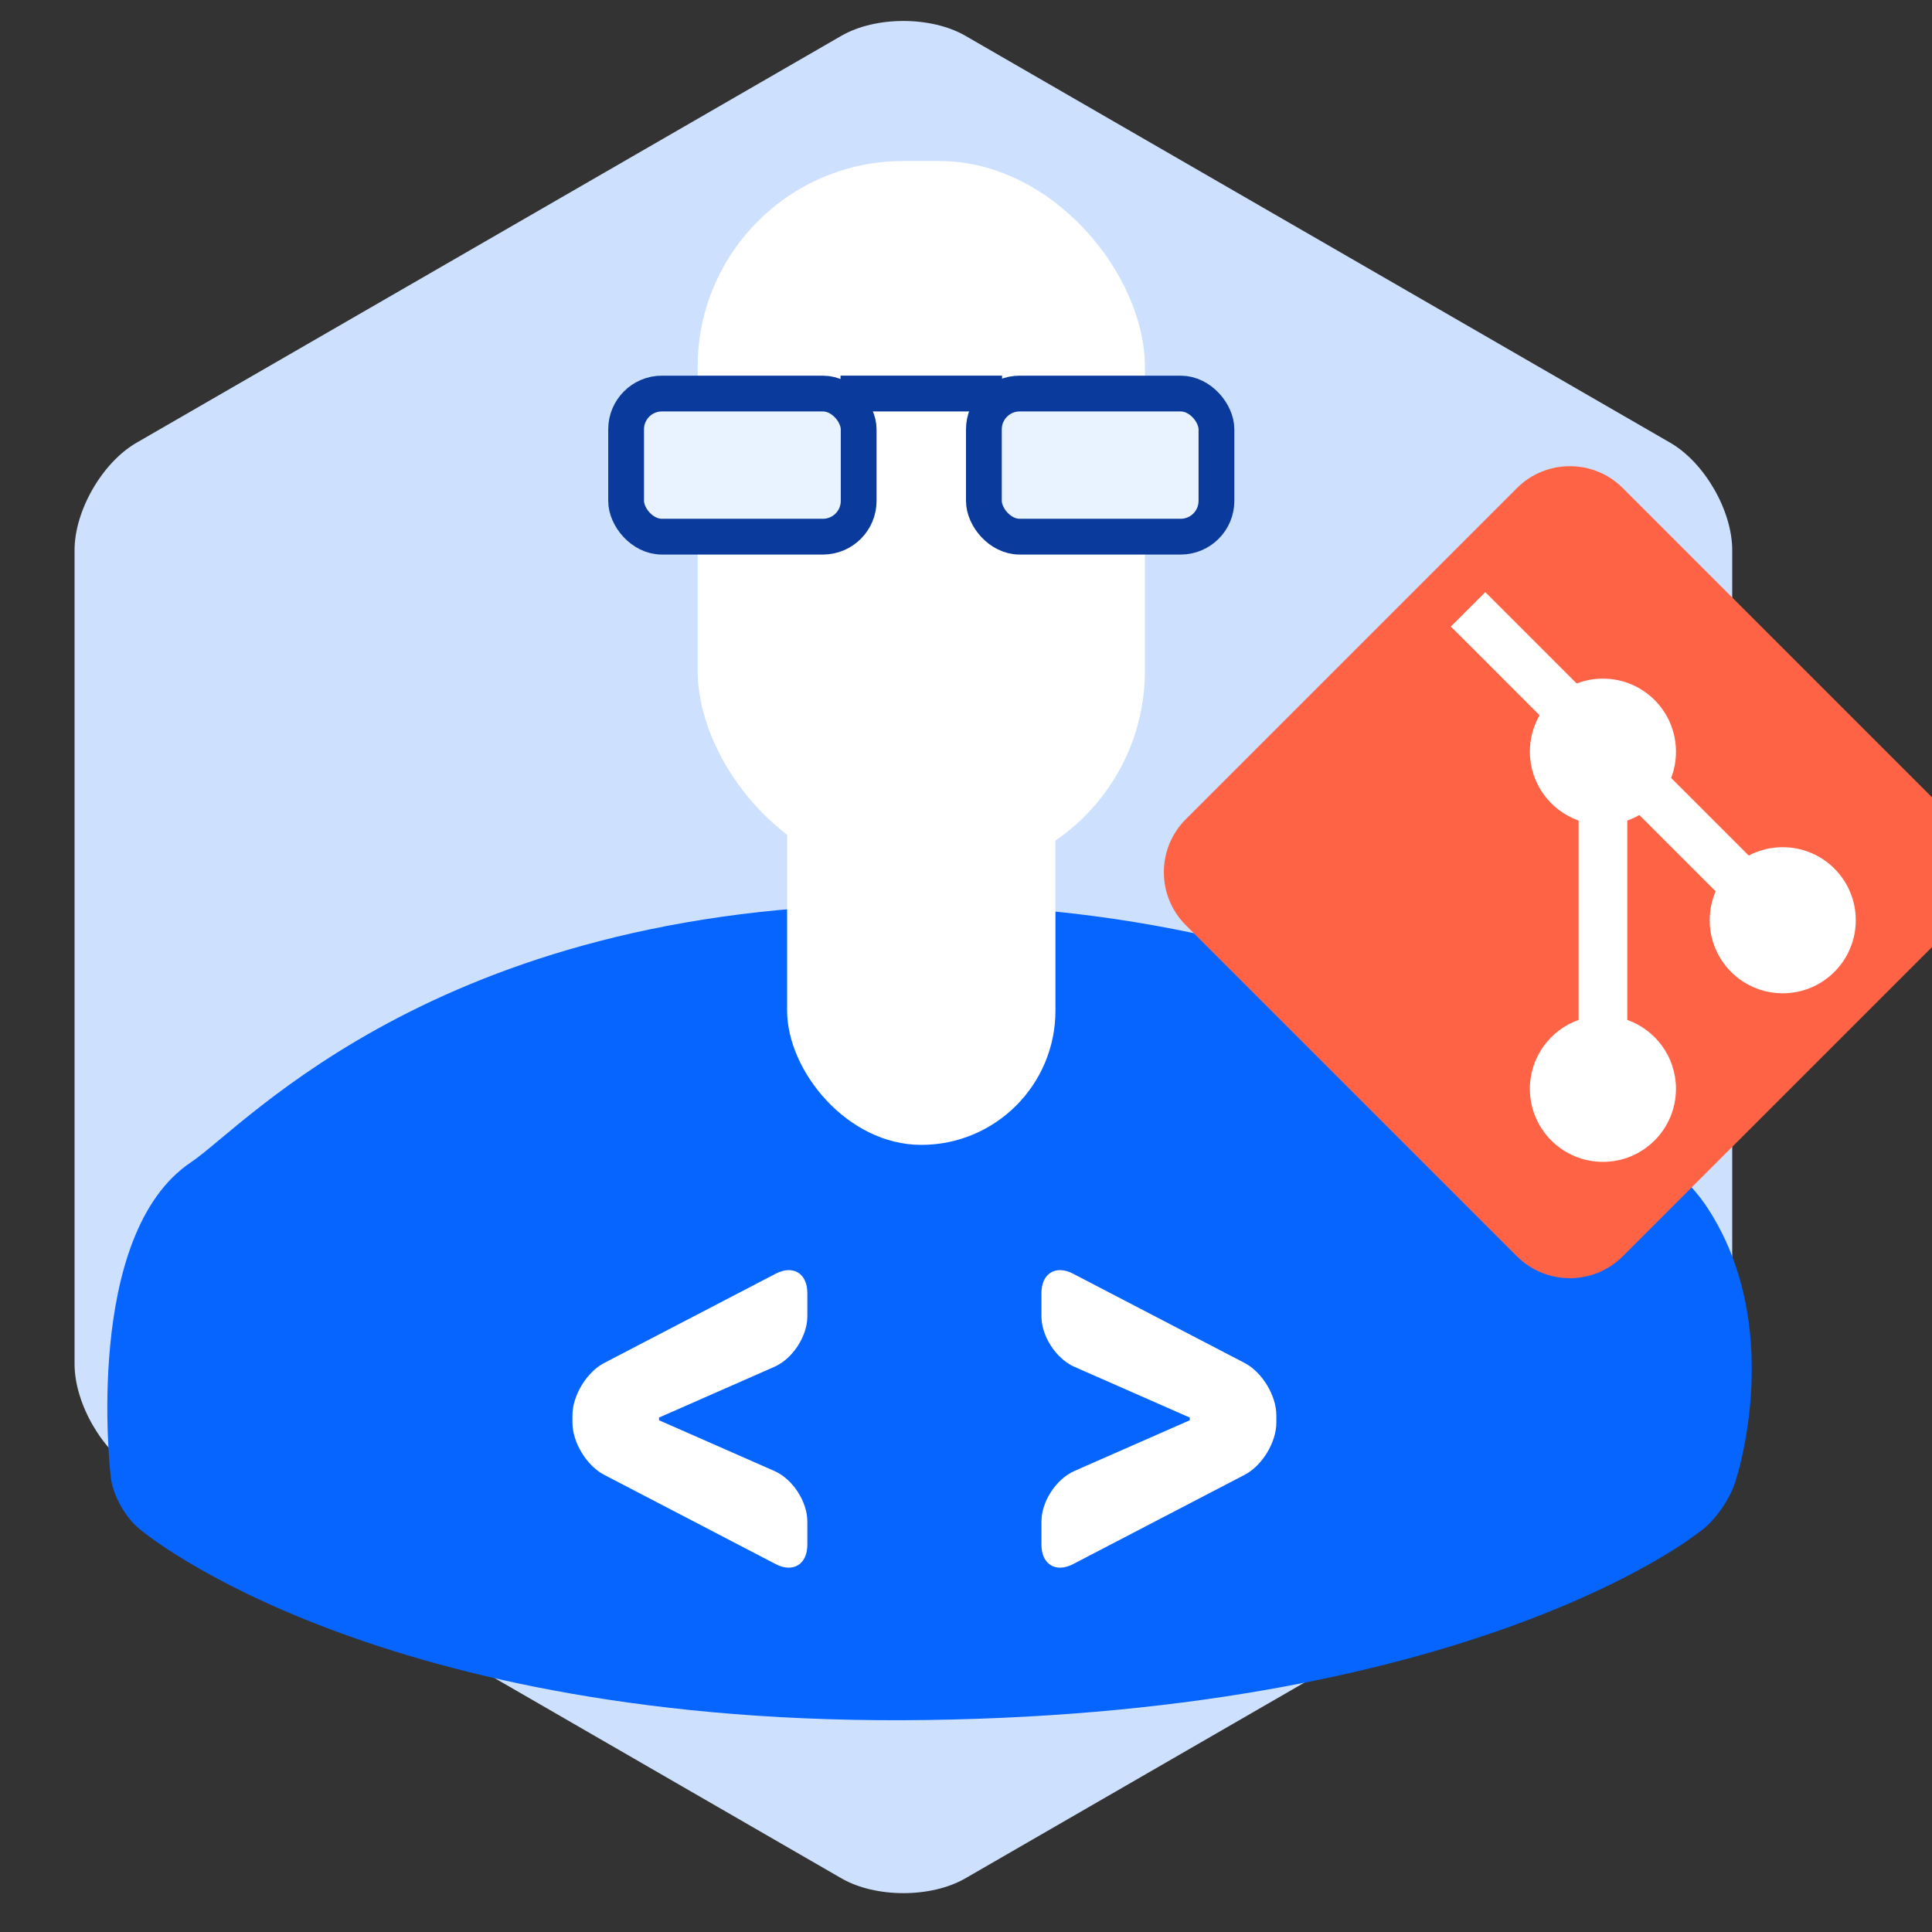 <svg xmlns="http://www.w3.org/2000/svg" width="108" height="108" viewBox="0 0 108 108">
  <rect x="0" y="0" width="108" height="108" fill="#333333" stroke="none"/>
  <g fill="none" fill-rule="evenodd" transform="translate(-3)">
    <path fill="#CDE1FF" d="M50.036,2 C51.949,0.895 55.055,0.898 56.964,2 L96.369,24.75 C98.282,25.855 99.832,28.545 99.832,30.749 L99.832,76.251 C99.832,78.459 98.278,81.148 96.369,82.25 L56.964,105 C55.051,106.105 51.945,106.102 50.036,105 L10.631,82.25 C8.718,81.145 7.168,78.455 7.168,76.251 L7.168,30.749 C7.168,28.541 8.722,25.852 10.631,24.75 L50.036,2 Z"/>
    <g transform="translate(9 26)">
      <g transform="translate(0 24)">
        <path fill="#0664FF" d="M1.954,35.592 C1.056,34.951 0.25,33.545 0.179,32.432 C0.179,32.432 -1.378,19.005 4.691,14.961 C7.72,12.943 18.905,0.209 45.783,0.547 C72.662,0.885 87.015,13.952 89.308,17.311 C93.884,24.016 91.068,32.617 91.068,32.617 C90.801,33.685 89.857,35.076 88.941,35.677 C88.941,35.677 76.538,45.725 45.783,46.15 C15.029,46.576 1.954,35.592 1.954,35.592 Z"/>
        <path fill="#FFFFFF" d="M26,29.111 C26,28.009 26.802,26.698 27.771,26.193 L37.36,21.202 C38.338,20.692 39.131,21.182 39.131,22.29 L39.131,23.586 C39.131,24.696 38.306,25.959 37.291,26.405 L30.841,29.242 L30.841,29.394 L37.291,32.23 C38.308,32.677 39.131,33.941 39.131,35.049 L39.131,36.346 C39.131,37.456 38.33,37.938 37.36,37.434 L27.771,32.442 C26.793,31.933 26,30.629 26,29.524 L26,29.111 Z M65.349,29.111 L65.349,29.524 C65.349,30.629 64.556,31.933 63.578,32.442 L53.988,37.434 C53.019,37.938 52.217,37.456 52.217,36.346 L52.217,35.049 C52.217,33.941 53.041,32.677 54.057,32.23 L60.508,29.394 L60.508,29.242 L54.057,26.405 C53.043,25.959 52.217,24.696 52.217,23.586 L52.217,22.29 C52.217,21.182 53.01,20.692 53.988,21.202 L63.578,26.193 C64.547,26.698 65.349,28.009 65.349,29.111 Z"/>
      </g>
      <g transform="translate(59)">
        <path fill="#FF6345" d="M1.287,25.718 C-0.349,24.082 -0.349,21.43 1.287,19.794 L19.794,1.287 C21.43,-0.349 24.083,-0.349 25.718,1.287 L44.225,19.794 C45.861,21.43 45.861,24.083 44.225,25.718 L25.718,44.225 C24.082,45.861 21.43,45.861 19.794,44.225 L1.287,25.718 L1.287,25.718 Z"/>
        <path fill="#FFFFFF" d="M21.064,13.984 L16.104,9.024 L18.029,7.1 L23.137,12.208 C23.592,12.032 24.087,11.936 24.605,11.936 C26.86,11.936 28.688,13.764 28.688,16.019 C28.688,16.537 28.592,17.032 28.416,17.487 L32.756,21.827 C33.324,21.528 33.97,21.359 34.656,21.359 C36.911,21.359 38.739,23.187 38.739,25.442 C38.739,27.697 36.911,29.526 34.656,29.526 C32.401,29.526 30.573,27.697 30.573,25.442 C30.573,24.868 30.691,24.321 30.905,23.826 L26.64,19.56 C26.426,19.683 26.201,19.787 25.966,19.87 L25.966,31.014 C27.552,31.575 28.688,33.087 28.688,34.865 C28.688,37.121 26.86,38.949 24.605,38.949 C22.35,38.949 20.521,37.121 20.521,34.865 C20.521,33.087 21.658,31.575 23.244,31.014 L23.244,19.87 C21.658,19.31 20.521,17.797 20.521,16.019 C20.521,15.278 20.719,14.583 21.064,13.984 Z"/>
      </g>
    </g>
    <rect width="25" height="40" x="42" y="9" fill="#FFFFFF" rx="11.5"/>
    <g stroke="#0A3A9C" stroke-width="2" transform="translate(37 21)">
      <rect width="13" height="8" x="1" y="1" fill="#E9F2FF" rx="2"/>
      <rect width="13" height="8" x="21" y="1" fill="#E9F2FF" rx="2"/>
      <path d="M12.986,1 L22.016,1"/>
    </g>
    <rect width="15" height="28" x="47" y="36" fill="#FFFFFF" rx="7.5"/>
  </g>
</svg>
